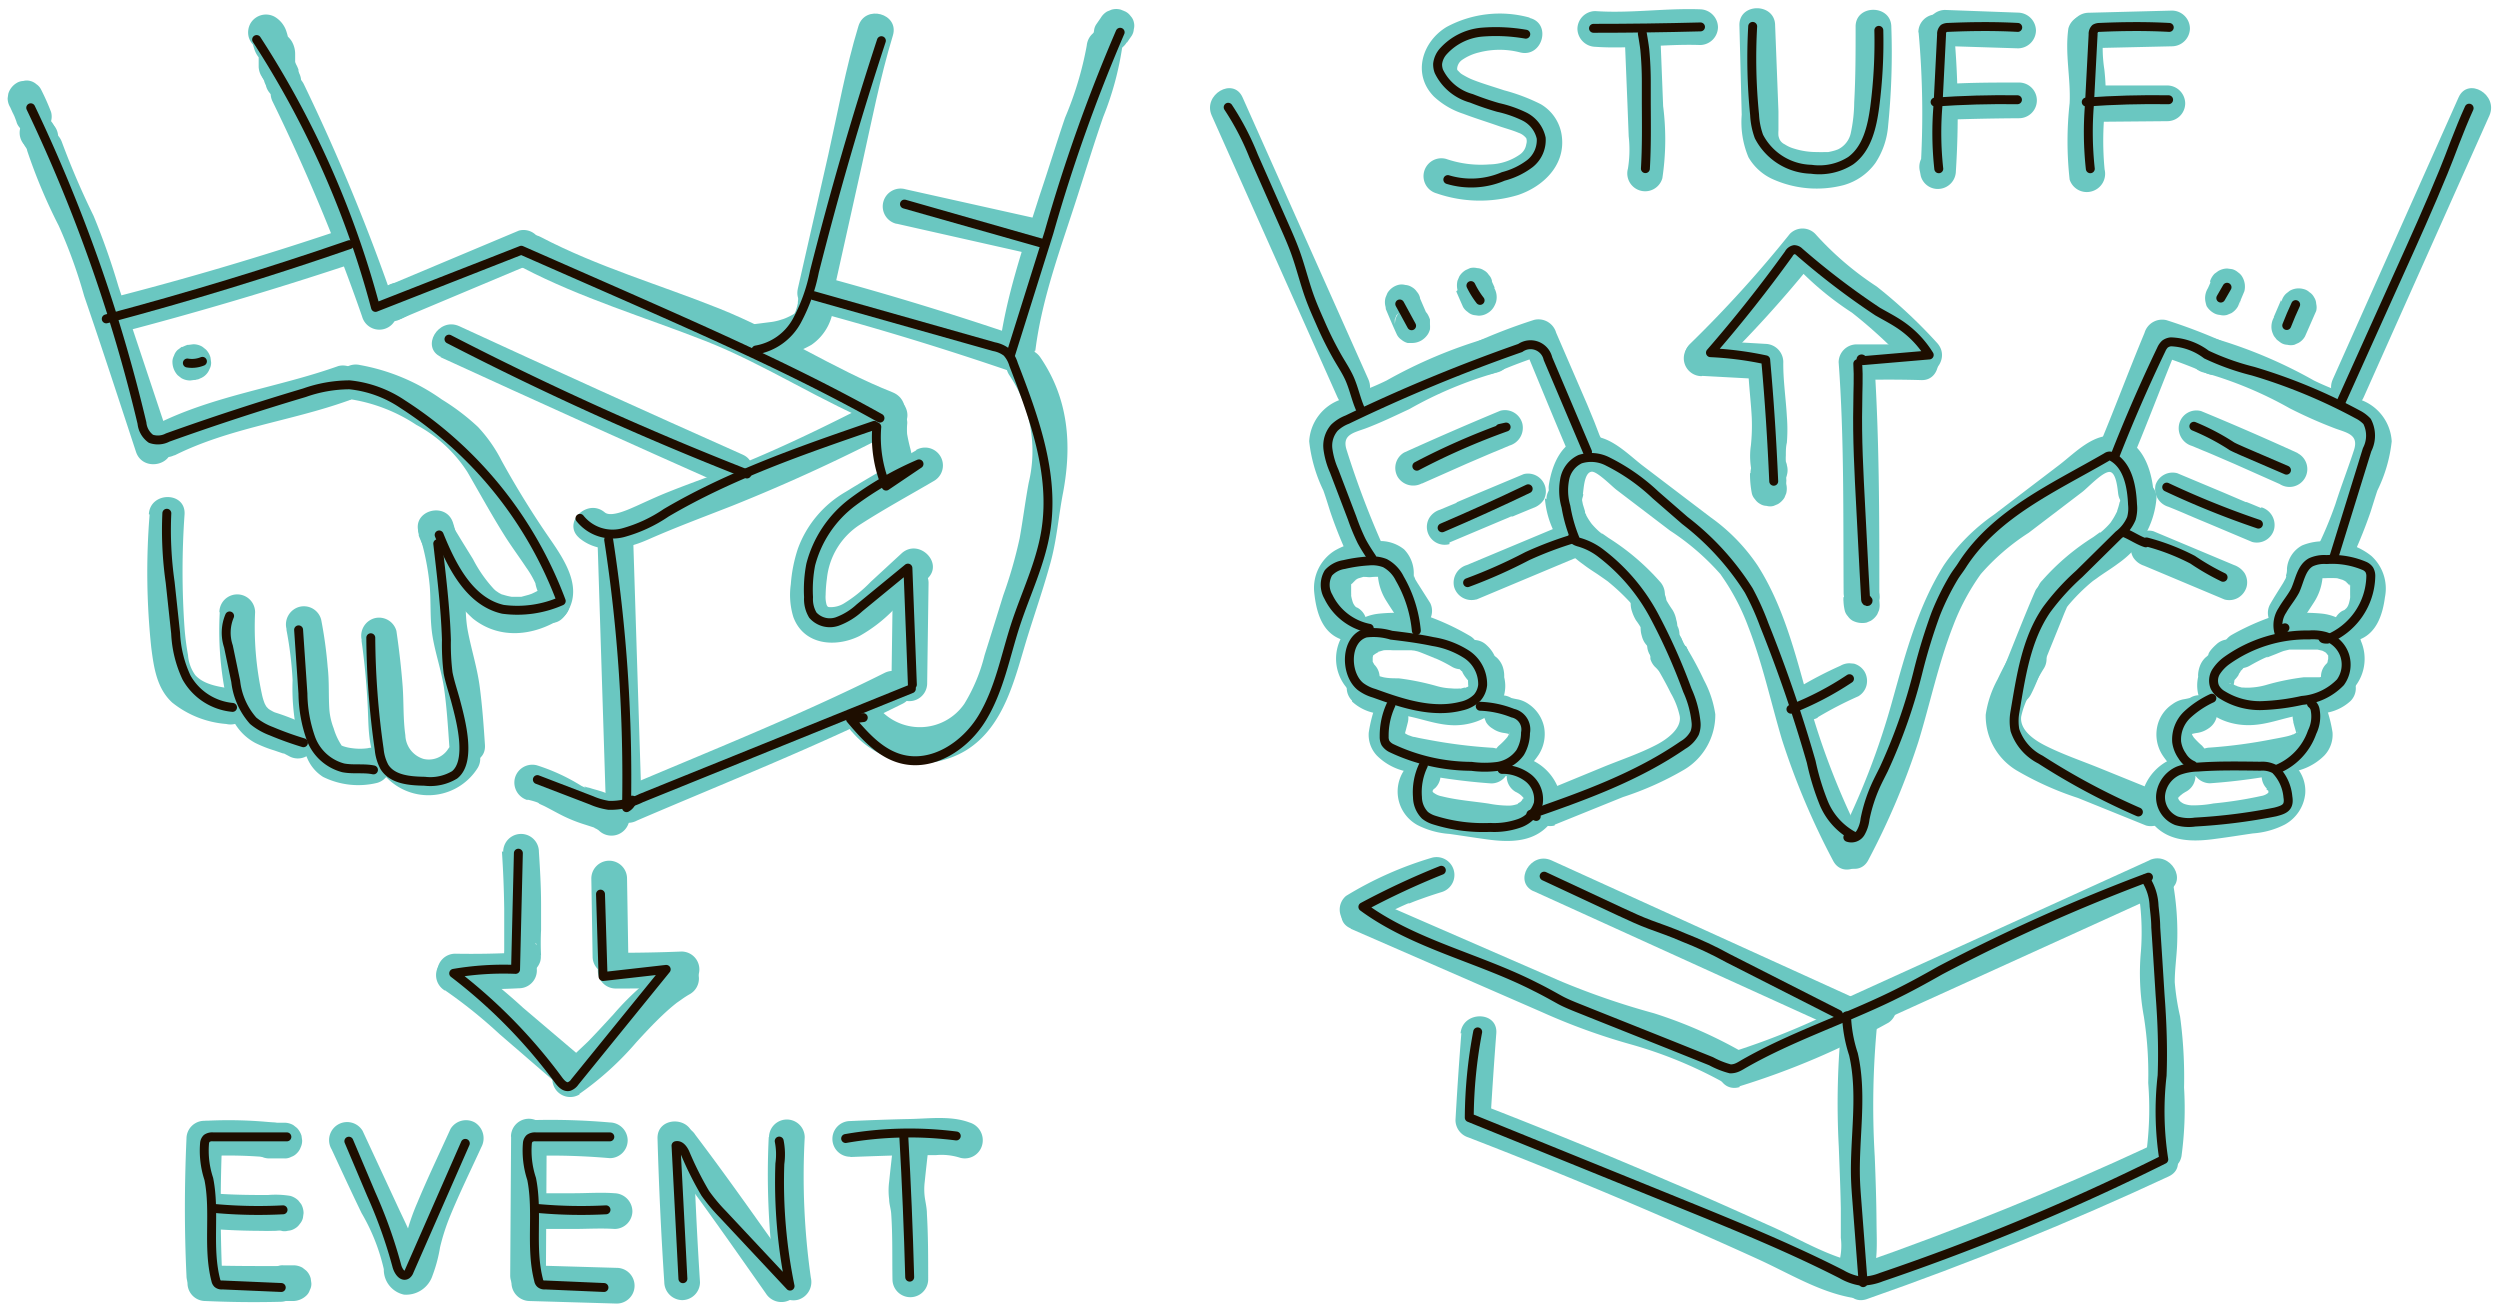 <svg xmlns="http://www.w3.org/2000/svg" viewBox="0 0 196 103"><defs><style>.cls-1{fill:#6ac7c1;}.cls-2{fill:none;stroke:#1e0e00;stroke-linecap:round;stroke-linejoin:round;stroke-width:0.7px;}</style></defs><g id="ИЛЛЮСТРАЦИИ"><path class="cls-1" d="M28.34,50.21c.24,1.66.39,3.34.48,5s0,3.35.79,4.81a4.56,4.56,0,0,0,7.85.17A1.4,1.4,0,0,0,37,58.3a1.43,1.43,0,0,0-1.92.5,1.8,1.8,0,0,1-1.87.7,2,2,0,0,1-1.43-1.86c-.18-1.25-.12-2.55-.21-3.82-.11-1.45-.28-2.91-.49-4.35a1.41,1.41,0,0,0-1.72-1,1.43,1.43,0,0,0-1,1.72Z"/><path class="cls-1" d="M32.82,41.71a19.75,19.75,0,0,1,.87,4.23c.11,1.32,0,2.65.23,4s.69,2.66.89,4,.31,3,.41,4.46c.12,1.79,2.92,1.8,2.8,0-.1-1.52-.21-3.05-.41-4.56s-.65-2.89-.93-4.36-.1-2.77-.25-4.14A24.73,24.73,0,0,0,35.52,41c-.53-1.72-3.23-1-2.7.74Z"/><path class="cls-1" d="M22.46,49.39a28.89,28.89,0,0,1,.48,3.93,17.17,17.17,0,0,0,.34,4.11,14.82,14.82,0,0,0,.78,1.94,3.2,3.2,0,0,0,1.27,1.54,6.24,6.24,0,0,0,4.23.47,1.42,1.42,0,0,0,1-1.72,1.44,1.44,0,0,0-1.73-1,4.45,4.45,0,0,1-1.21,0,3.34,3.34,0,0,1-.72-.16c-.12-.06-.09,0-.16-.12a4.94,4.94,0,0,1-.58-1.28,5.19,5.19,0,0,1-.34-1.5c-.07-1.1,0-2.2-.13-3.3a33.26,33.26,0,0,0-.51-3.72,1.4,1.4,0,0,0-1.72-1,1.43,1.43,0,0,0-1,1.72Z"/><path class="cls-1" d="M17.23,48a25.36,25.36,0,0,0,.71,7.57A4.18,4.18,0,0,0,20,58.24a9.62,9.62,0,0,0,1.49.59l.7.24.07,0,.38.2a1.4,1.4,0,1,0,1.42-2.42,18,18,0,0,0-2.52-1l-.13-.06-.25-.14-.14-.1c.08.07-.1-.11-.12-.13a2.19,2.19,0,0,1-.16-.29,4.56,4.56,0,0,1-.21-.72A24.85,24.85,0,0,1,20,48a1.4,1.4,0,1,0-2.8,0Z"/><path class="cls-1" d="M11.73,40.34a56,56,0,0,0,.13,10.44c.2,1.55.43,3.19,1.64,4.3a7.72,7.72,0,0,0,4.24,1.68,1.46,1.46,0,0,0,1.73-1,1.41,1.41,0,0,0-1-1.72c-1-.16-2.41-.27-3.16-1.11a3.08,3.08,0,0,1-.57-1.57,21,21,0,0,1-.27-2.09,63.65,63.65,0,0,1,0-8.95c.1-1.8-2.7-1.8-2.8,0Z"/><path class="cls-1" d="M32.83,42a16.58,16.58,0,0,0,1.92,3.5,11,11,0,0,0,2.33,3c2.07,1.65,4.73,1.38,6.9,0a1.4,1.4,0,0,0-1.41-2.42,7,7,0,0,1-.65.36l-.23.11-.23.08-.59.16c-.1,0-.3,0-.09,0l-.33,0c-.11,0-.6,0-.33,0a4.44,4.44,0,0,1-.63-.15c-.37-.11.11.07-.08,0l-.3-.16s-.3-.21-.2-.13l-.18-.16a10.56,10.56,0,0,1-1.65-2.36c-.31-.5-.62-1-.92-1.49l-.37-.61a1.69,1.69,0,0,1-.26-.57,1.4,1.4,0,0,0-2.7.74Z"/><path class="cls-1" d="M27.53,31.31a13,13,0,0,1,5.11,2,10.84,10.84,0,0,1,4,3.69c1,1.72,1.95,3.46,3,5.12.52.81,1.09,1.58,1.62,2.38a7.29,7.29,0,0,1,.72,1.24c0,.11.17.69.22.63-1.14,1.38.83,3.37,2,2,1.63-2,.21-4.24-1-6a70.82,70.82,0,0,1-3.88-6.26,11.51,11.51,0,0,0-1.84-2.63,17.58,17.58,0,0,0-2.84-2.16,15.9,15.9,0,0,0-6.41-2.7,1.45,1.45,0,0,0-1.73,1,1.42,1.42,0,0,0,1,1.72Z"/><path class="cls-1" d="M13.67,35.71c4.26-2.14,9.11-2.69,13.57-4.28a1.45,1.45,0,0,0,1-1.73,1.41,1.41,0,0,0-1.72-1c-4.71,1.68-9.74,2.3-14.25,4.56-1.61.81-.19,3.23,1.42,2.42Z"/><path class="cls-1" d="M13.36,34.68C12,30.6,10.65,26.54,9.29,22.47a55.91,55.91,0,0,0-1.95-5.54,62.62,62.62,0,0,1-2.48-5.77c-.59-1.69-3.29-1-2.7.74A42.71,42.71,0,0,0,4.6,17.69a39.45,39.45,0,0,1,2,5.52C8,27.28,9.32,31.35,10.66,35.42c.56,1.7,3.27,1,2.7-.74Z"/><path class="cls-1" d="M3.16,12.14a1.4,1.4,0,0,0,0-2.8,1.4,1.4,0,0,0,0,2.8Z"/><path class="cls-1" d="M2.94,11.81a1.4,1.4,0,0,0,0-2.8,1.4,1.4,0,0,0,0,2.8Z"/><path class="cls-1" d="M4,8.77A18.41,18.41,0,0,0,3.21,7a1.07,1.07,0,0,0-.36-.4,1.12,1.12,0,0,0-.47-.25,1.07,1.07,0,0,0-.56,0,1.06,1.06,0,0,0-.52.16,1.47,1.47,0,0,0-.65.84L.6,7.7a1.36,1.36,0,0,0,.2.71c.11.24.22.48.32.72L1,8.8c.1.23.19.47.28.71a1.11,1.11,0,0,0,.25.48,1.12,1.12,0,0,0,.39.36,1,1,0,0,0,.52.16,1,1,0,0,0,.56,0l.34-.14a1.49,1.49,0,0,0,.5-.5L4,9.51a1.33,1.33,0,0,0,0-.74Z"/><path class="cls-1" d="M31,24.06A157.56,157.56,0,0,0,23.81,6.58C23,5,20.56,6.39,21.39,8a151.38,151.38,0,0,1,7,16.82,1.4,1.4,0,1,0,2.7-.75Z"/><path class="cls-1" d="M22.21,7.78a1.4,1.4,0,0,0,0-2.8,1.4,1.4,0,0,0,0,2.8Z"/><path class="cls-1" d="M23.4,5.56l0-.1A3.25,3.25,0,0,0,23.19,5a.69.69,0,0,0-.1-.19,1.12,1.12,0,0,0-.36-.39,1.06,1.06,0,0,0-.48-.25,1,1,0,0,0-.55,0,1.14,1.14,0,0,0-.53.17l-.28.22a1.43,1.43,0,0,0-.36.62l-.05.37a1.48,1.48,0,0,0,.19.71,1.74,1.74,0,0,1,.11.18l-.14-.33.06.2a.94.94,0,0,0,.25.47,1.18,1.18,0,0,0,.91.53,1.18,1.18,0,0,0,.56,0l.33-.14a1.55,1.55,0,0,0,.51-.51l.14-.33a1.58,1.58,0,0,0,0-.75Z"/><path class="cls-1" d="M23.14,5.22c0-.35,0-.69,0-1a1.94,1.94,0,0,0-.28-1,1.83,1.83,0,0,0-.34-.39.8.8,0,0,1-.13-.13l.22.28a.86.86,0,0,1-.1-.16l.14.33c-.07-.19-.1-.4-.17-.6a2.06,2.06,0,0,0-.92-1.22,1.41,1.41,0,0,0-1.92.5,1.45,1.45,0,0,0-.14,1.08,1.46,1.46,0,0,0,.65.84l.07.05-.28-.22A.3.3,0,0,1,20,3.6l-.22-.28a.51.51,0,0,1,.09.16l-.14-.34c.08.2.11.42.18.62a2.15,2.15,0,0,0,.26.58,2.24,2.24,0,0,0,.31.38l.16.14-.22-.29a.35.35,0,0,1,.05.08l-.14-.34a.35.35,0,0,1,0,.13l-.05-.37c0,.38,0,.77,0,1.15a1.52,1.52,0,0,0,.41,1,1.49,1.49,0,0,0,1,.41,1.43,1.43,0,0,0,1-.41,1.38,1.38,0,0,0,.41-1Z"/><path class="cls-1" d="M15.85,29.44l.05,0-.29.22a.45.45,0,0,1,.12-.06l-.34.14.13,0-.37.05h0a1,1,0,0,0,.54-.12,1.27,1.27,0,0,0,.74-.74,1,1,0,0,0,.12-.54l-.05-.37a1.43,1.43,0,0,0-.36-.62l-.28-.22a1.38,1.38,0,0,0-.71-.19h0l-.38.05h-.08a3.64,3.64,0,0,0-.38.16l-.08,0,0,0-.15.12-.15.11,0,0a1.06,1.06,0,0,0-.29.46,1,1,0,0,0-.12.53,1.55,1.55,0,0,0,.41,1l.28.22a1.38,1.38,0,0,0,.71.19l.37-.05a1.26,1.26,0,0,0,.62-.36Z"/><path class="cls-1" d="M9.23,26.12q9.06-2.36,18-5.32c1.7-.56,1-3.26-.74-2.7q-8.91,3-18,5.32a1.4,1.4,0,0,0,.75,2.7Z"/><path class="cls-1" d="M34.53,28q11.11,5.1,22.28,10.06c1.63.72,3.06-1.69,1.41-2.42Q47.06,30.67,36,25.57c-1.63-.74-3.06,1.67-1.42,2.42Z"/><path class="cls-1" d="M45.39,42.16c1.62,1.36,3.73.9,5.51.1,2.16-.95,4.35-1.76,6.54-2.62a139.47,139.47,0,0,0,13-6c1.6-.83.18-3.25-1.42-2.42-3.63,1.88-7.3,3.69-11.08,5.23-1.83.75-3.7,1.38-5.54,2.12-.86.34-1.69.73-2.53,1.11-.49.21-1.95.92-2.46.49-1.37-1.15-3.36.82-2,2Z"/><path class="cls-1" d="M41,21c4.57,2.38,9.5,3.85,14.27,5.72s9.2,4.84,14,6.75c1.67.67,2.4-2,.74-2.7-4.69-1.86-8.92-4.7-13.62-6.58s-9.53-3.27-14-5.61c-1.6-.83-3,1.59-1.42,2.42Z"/><path class="cls-1" d="M31.46,25l.44-.23a.9.9,0,0,0,.39-.36.94.94,0,0,0,.25-.47,1.07,1.07,0,0,0,0-.56,1,1,0,0,0-.17-.52l-.22-.28a1.27,1.27,0,0,0-.61-.36l-.38-.05a1.34,1.34,0,0,0-.7.19l-.44.22a1.12,1.12,0,0,0-.39.36,1,1,0,0,0-.25.48,1.51,1.51,0,0,0,.14,1.08l.22.28a1.27,1.27,0,0,0,.61.36l.38.05a1.34,1.34,0,0,0,.7-.19Z"/><path class="cls-1" d="M31.4,25l10-4.2a1.44,1.44,0,0,0,1-1.72,1.4,1.4,0,0,0-1.72-1l-10,4.2a1.45,1.45,0,0,0-1,1.73,1.4,1.4,0,0,0,1.72,1Z"/><path class="cls-1" d="M46.83,41.86l.66,20.91c.06,1.79,2.86,1.8,2.8,0l-.66-20.91c-.06-1.79-2.86-1.8-2.8,0Z"/><path class="cls-1" d="M41.34,62.69a5.45,5.45,0,0,1,.79.22s.16.09.19.07l-.1,0,.09.05.37.17c.51.26,1,.54,1.51.79a11.84,11.84,0,0,0,1.74.68l.77.25c.17.06-.23-.13-.08,0l.17.08.15.1c.15.09-.25-.22,0,0a1.4,1.4,0,1,0,2-2A4.74,4.74,0,0,0,47,62c-.25-.08-.52-.14-.77-.23L46,61.72s-.32-.13-.12,0,0,0-.07,0l-.23-.11A15.3,15.3,0,0,0,42.09,60a1.41,1.41,0,0,0-1.72,1,1.43,1.43,0,0,0,1,1.73Z"/><path class="cls-1" d="M49.94,64.33c7-3,14-5.76,20.81-9.15,1.62-.81.2-3.22-1.41-2.42-6.77,3.39-13.85,6.18-20.81,9.15a1.41,1.41,0,0,0-.5,1.92,1.43,1.43,0,0,0,1.91.5Z"/><path class="cls-1" d="M46.36,68.88l.1,6.11a1.4,1.4,0,0,0,2.8,0l-.1-6.11a1.4,1.4,0,0,0-2.8,0Z"/><path class="cls-1" d="M39.35,66.75q.15,2.23.18,4.47c0,.73,0,1.46,0,2.19l0,1.14A2,2,0,0,0,40,76a1.35,1.35,0,0,0,1.36.36,1.51,1.51,0,0,0,1-1,1.43,1.43,0,0,0-.65-1.58l0,0a1.42,1.42,0,0,0-1.92.5,1.44,1.44,0,0,0,.5,1.92l0,0-.64-1.58,0,0,1-1h0l1.36.36,0-.06.41,1a19.9,19.9,0,0,1,0-2c0-.67,0-1.35,0-2,0-1.38-.08-2.76-.17-4.14a1.4,1.4,0,1,0-2.8,0Z"/><path class="cls-1" d="M35.69,77.57c1.66,0,3.33,0,5-.09a1.4,1.4,0,0,0,0-2.8c-1.67.09-3.34.12-5,.09a1.4,1.4,0,0,0-1.4,1.4,1.42,1.42,0,0,0,1.4,1.4Z"/><path class="cls-1" d="M48.27,77.5c1.72,0,3.44,0,5.16-.1a1.4,1.4,0,0,0,0-2.8c-1.72.07-3.44.1-5.16.1a1.4,1.4,0,1,0,0,2.8Z"/><path class="cls-1" d="M34.89,77.64a38.6,38.6,0,0,1,4.28,3.44L43.71,85a1.44,1.44,0,0,0,2,0,1.42,1.42,0,0,0,0-2L41,79a43.49,43.49,0,0,0-4.7-3.76,1.4,1.4,0,0,0-1.42,2.42Z"/><path class="cls-1" d="M45.4,85.78a24,24,0,0,0,4.51-4.09c.67-.73,1.34-1.45,2.05-2.12.34-.32.69-.63,1.06-.92.11-.09-.12.08.08-.06l.33-.23a6.9,6.9,0,0,1,.67-.43,1.4,1.4,0,0,0-1.41-2.42,21.31,21.31,0,0,0-4.58,4c-.66.72-1.33,1.45-2,2.14-.34.33-.68.64-1,.95l-.26.21c-.24.2.1-.07-.14.1s-.43.31-.66.46a1.4,1.4,0,1,0,1.42,2.41Z"/><path class="cls-1" d="M26,90.11c.78,1.68,1.56,3.37,2.35,5a15.48,15.48,0,0,1,1.74,4.39,2,2,0,0,0,1.59,2A2.18,2.18,0,0,0,33.91,100a11.45,11.45,0,0,0,.59-2.21,16.67,16.67,0,0,1,.8-2.48c.75-1.82,1.62-3.59,2.44-5.38a1.46,1.46,0,0,0-.5-1.92,1.42,1.42,0,0,0-1.92.5c-.87,1.92-1.79,3.83-2.6,5.78A17.08,17.08,0,0,0,31.8,97c-.08.41-.15.81-.25,1.22a3.6,3.6,0,0,1-.2.66c0-.07,0,0-.09.14-.3.41,0,.33.88-.24l.62.36a1.23,1.23,0,0,1,.12.26c0-.17,0-.17,0,0,0-.26,0-.53-.09-.78a5.61,5.61,0,0,0-.41-1.38c-.39-1-.85-1.89-1.28-2.83l-2.67-5.75A1.4,1.4,0,0,0,26,90.11Z"/><path class="cls-1" d="M40.07,89.13,40,100a1.4,1.4,0,0,0,2.8,0l.06-10.89a1.4,1.4,0,0,0-2.8,0Z"/><path class="cls-1" d="M51.55,89.27q.16,5.64.53,11.26a1.43,1.43,0,0,0,1.4,1.4,1.41,1.41,0,0,0,1.4-1.4q-.36-5.62-.53-11.26c-.06-1.79-2.86-1.8-2.8,0Z"/><path class="cls-1" d="M52.11,90.4c2.74,3.58,5.32,7.29,7.93,11a1.44,1.44,0,0,0,1.92.5,1.43,1.43,0,0,0,.5-1.92c-2.62-3.67-5.19-7.37-7.94-11a1.43,1.43,0,0,0-1.91-.5,1.4,1.4,0,0,0-.5,1.91Z"/><path class="cls-1" d="M60.27,89.13a60.18,60.18,0,0,0,.58,11.77,1.41,1.41,0,0,0,1.72,1,1.45,1.45,0,0,0,1-1.73,56.38,56.38,0,0,1-.48-11,1.4,1.4,0,0,0-2.8,0Z"/><path class="cls-1" d="M42,90.61a53.62,53.62,0,0,1,5.81.19,1.4,1.4,0,0,0,1.4-1.4,1.42,1.42,0,0,0-1.4-1.4A53.62,53.62,0,0,0,42,87.81a1.4,1.4,0,0,0,0,2.8Z"/><path class="cls-1" d="M41.72,96.35H45c1,0,2.12-.07,3.18,0a1.4,1.4,0,0,0,1.4-1.4,1.44,1.44,0,0,0-1.4-1.4c-1.06-.08-2.13,0-3.18,0H41.72a1.4,1.4,0,0,0,0,2.8Z"/><path class="cls-1" d="M41.5,102l6.85.2a1.4,1.4,0,1,0,0-2.8l-6.85-.2a1.42,1.42,0,0,0-1.4,1.4,1.44,1.44,0,0,0,1.4,1.4Z"/><path class="cls-1" d="M14.62,89.27c-.16,3.58-.17,7.17,0,10.75a1.4,1.4,0,1,0,2.8,0c-.16-3.58-.15-7.17,0-10.75a1.4,1.4,0,1,0-2.8,0Z"/><path class="cls-1" d="M16.32,90.63a34.46,34.46,0,0,1,5.08.14,1.4,1.4,0,0,0,1.4-1.4A1.44,1.44,0,0,0,21.4,88a34.46,34.46,0,0,0-5.08-.14,1.4,1.4,0,0,0,0,2.8Z"/><path class="cls-1" d="M16.62,96.35c1.61.12,3.24.17,4.86.14a1.4,1.4,0,1,0,0-2.8c-1.62,0-3.25,0-4.86-.14a1.4,1.4,0,0,0,0,2.8Z"/><path class="cls-1" d="M16.1,102c2,.09,3.93.11,5.89.06a1.4,1.4,0,0,0,0-2.8c-2,0-3.93,0-5.89-.06a1.4,1.4,0,1,0,0,2.8Z"/><path class="cls-1" d="M21.11,90.82h1.18a1,1,0,0,0,.54-.12,1.09,1.09,0,0,0,.45-.29,1.2,1.2,0,0,0,.29-.45,1.25,1.25,0,0,0,.12-.54l-.05-.37a1.49,1.49,0,0,0-.36-.62L23,88.21a1.44,1.44,0,0,0-.7-.19H21.11a1,1,0,0,0-.54.12,1.27,1.27,0,0,0-.74.74,1,1,0,0,0-.12.54l.05.37a1.43,1.43,0,0,0,.36.62l.28.22a1.38,1.38,0,0,0,.71.19Z"/><path class="cls-1" d="M22.21,102H23a1.55,1.55,0,0,0,1-.41,1,1,0,0,0,.29-.45,1,1,0,0,0,.12-.54l-.05-.37a1.3,1.3,0,0,0-.36-.62l-.28-.22a1.45,1.45,0,0,0-.71-.19h-.81a1,1,0,0,0-.54.12,1.09,1.09,0,0,0-.45.29,1.2,1.2,0,0,0-.29.45,1.25,1.25,0,0,0-.12.54l.05.37a1.43,1.43,0,0,0,.36.62l.29.22a1.32,1.32,0,0,0,.7.19Z"/><path class="cls-1" d="M21,96.49a6.86,6.86,0,0,1,1.11,0l-.38,0,.3,0a1,1,0,0,0,.55,0,1.14,1.14,0,0,0,.53-.17,1.12,1.12,0,0,0,.39-.36,1.11,1.11,0,0,0,.25-.48l.05-.37a1.48,1.48,0,0,0-.19-.71l-.22-.28a1.49,1.49,0,0,0-.62-.36A7,7,0,0,0,21,93.69a1.25,1.25,0,0,0-.54.12,1.27,1.27,0,0,0-.74.74,1,1,0,0,0-.12.54l.05.38a1.46,1.46,0,0,0,.36.61l.28.22a1.38,1.38,0,0,0,.71.19Z"/><path class="cls-1" d="M66.68,90.71c1.5-.06,3-.11,4.51-.15l2.21,0a4.78,4.78,0,0,1,1.88.21,1.4,1.4,0,0,0,1.72-1A1.45,1.45,0,0,0,76,88c-1.44-.54-3.15-.3-4.65-.27s-3.13.09-4.69.16a1.4,1.4,0,0,0,0,2.8Z"/><path class="cls-1" d="M70,90c-.1.88-.2,1.76-.29,2.64a5.39,5.39,0,0,0,0,1.39c0,.38.14.75.16,1.13.12,1.7.07,3.43.1,5.14a1.4,1.4,0,0,0,2.8,0c0-1.71,0-3.44-.1-5.14,0-.44-.11-.88-.17-1.31a4.9,4.9,0,0,1,0-1.21c.09-.88.19-1.76.29-2.64a1.41,1.41,0,0,0-1.4-1.4A1.43,1.43,0,0,0,70,90Z"/><path class="cls-1" d="M71.84,35.3c-1.84,1.08-3.71,2.13-5.52,3.25A8.51,8.51,0,0,0,62.56,43,11.5,11.5,0,0,0,62,45.8a5.92,5.92,0,0,0,.2,2.58c.82,2.21,3.31,2.41,5.19,1.48a11.76,11.76,0,0,0,2.61-2l2.7-2.49c1.33-1.22-.65-3.19-2-2l-2.44,2.25a10.59,10.59,0,0,1-2.13,1.71,2,2,0,0,1-.94.27c-.28,0-.29,0-.38-.17a2.23,2.23,0,0,1-.08-.79,10.86,10.86,0,0,1,.1-1.28,5.72,5.72,0,0,1,2.61-4.24c1.88-1.21,3.86-2.29,5.79-3.42a1.4,1.4,0,0,0-1.41-2.42Z"/><path class="cls-1" d="M70,45.69l-.11,7.88a1.4,1.4,0,1,0,2.8,0l.11-7.88a1.42,1.42,0,0,0-1.4-1.4,1.44,1.44,0,0,0-1.4,1.4Z"/><path class="cls-1" d="M66.76,57.33a7,7,0,0,0,8.94,1.52c3.12-1.9,3.89-5.83,4.9-9.07.59-1.88,1.23-3.74,1.75-5.63s.64-3.72,1-5.55c.7-3.76.42-7.34-1.78-10.57-1-1.48-3.44-.08-2.42,1.41a10.66,10.66,0,0,1,1.5,8.41c-.27,1.45-.45,2.9-.71,4.35a35.35,35.35,0,0,1-1.29,4.49q-.72,2.34-1.46,4.68a13.52,13.52,0,0,1-1.58,3.8,4.23,4.23,0,0,1-6.85.18c-1.16-1.38-3.14.61-2,2Z"/><path class="cls-1" d="M63.74,24.38q7.8,2.1,15.42,4.71c1.71.58,2.45-2.12.75-2.7q-7.64-2.61-15.42-4.71a1.4,1.4,0,0,0-.75,2.7Z"/><path class="cls-1" d="M65.25,23.37l2.34-10.51C68.34,9.5,69,6.08,70,2.79c.53-1.73-2.18-2.47-2.7-.74-1,3.29-1.61,6.71-2.36,10.07L62.55,22.63c-.39,1.75,2.31,2.5,2.7.74Z"/><path class="cls-1" d="M81.17,27.5c.52-4.22,2.09-8.3,3.37-12.33.64-2,1.26-4,1.95-6A24,24,0,0,0,88,3.58c.18-1.79-2.62-1.78-2.8,0a26.83,26.83,0,0,1-1.7,5.65c-.68,2-1.31,4.07-2,6.11-1.27,4-2.67,8-3.18,12.16-.22,1.79,2.58,1.77,2.8,0Z"/><path class="cls-1" d="M88.36,3.33l.36-.52a1.07,1.07,0,0,0,.17-.52,1.07,1.07,0,0,0,0-.56,1,1,0,0,0-.25-.47A1.12,1.12,0,0,0,88.22.9L87.88.76a1.33,1.33,0,0,0-.74,0L86.8.9a1.41,1.41,0,0,0-.5.5l-.36.52a1.07,1.07,0,0,0-.17.52,1.07,1.07,0,0,0,0,.56,1,1,0,0,0,.25.47,1,1,0,0,0,.39.36l.34.15a1.54,1.54,0,0,0,.74,0l.33-.15a1.36,1.36,0,0,0,.51-.5Z"/><path class="cls-1" d="M70.3,17.54l9.93,2.24a1.44,1.44,0,0,0,1.72-1,1.42,1.42,0,0,0-1-1.72L71,14.84a1.4,1.4,0,1,0-.74,2.7Z"/><path class="cls-1" d="M59.77,28.13l.37-.05-.38.05a14.1,14.1,0,0,0,2-.29,9.76,9.76,0,0,0,1.85-.8,4,4,0,0,0,1.74-3.32,1.4,1.4,0,0,0-2.39-1,1.57,1.57,0,0,0-.41,1s0,.09,0,.13l.05-.37a4.48,4.48,0,0,1-.31,1.14l.14-.33a2.82,2.82,0,0,1-.27.48l.22-.28a2,2,0,0,1-.2.21l.28-.22a5.55,5.55,0,0,1-1.17.58l.34-.14a4.68,4.68,0,0,1-1.27.34l.37-.05L59,25.43a1.39,1.39,0,0,0-.84.64,1.46,1.46,0,0,0-.14,1.08,1.43,1.43,0,0,0,.64.84,1.62,1.62,0,0,0,1.08.14Z"/><path class="cls-1" d="M68.29,33.21a6.6,6.6,0,0,0,.19,1.93c.11.49.25,1,.32,1.47l0-.37a5.91,5.91,0,0,1,0,.84,1.41,1.41,0,0,0,1.4,1.4,1.44,1.44,0,0,0,1.4-1.4,7.36,7.36,0,0,0-.22-1.87,13.6,13.6,0,0,1-.3-1.41l.05.37a5.14,5.14,0,0,1,0-1,1.43,1.43,0,0,0-.41-1,1.45,1.45,0,0,0-1-.41,1.44,1.44,0,0,0-1.4,1.4Z"/><path class="cls-1" d="M119.92,1.38a8.79,8.79,0,0,0-6.5.73c-1.93,1.16-2.72,3.71-1,5.46a6.14,6.14,0,0,0,2.3,1.35c.95.36,1.93.66,2.89,1,.48.16,1,.3,1.44.49a1.29,1.29,0,0,1,.61.43.75.75,0,0,1,0,.46,1.19,1.19,0,0,1-.47.79,4.3,4.3,0,0,1-2.43.8,8.41,8.41,0,0,1-3.38-.43,1.4,1.4,0,1,0-.75,2.7,10.38,10.38,0,0,0,6.38.13c1.94-.65,3.67-2.28,3.45-4.49a3.39,3.39,0,0,0-1.66-2.63,14.72,14.72,0,0,0-2.88-1.09c-.84-.28-2-.62-2.65-.91a5.39,5.39,0,0,1-.48-.25,2.26,2.26,0,0,1-.26-.16s.12.1,0,0-.32-.34-.21-.19c-.08-.11-.08-.09-.08-.21a.92.92,0,0,1,.37-.65,3.91,3.91,0,0,1,1.35-.6,6.39,6.39,0,0,1,3.22,0c1.75.43,2.49-2.27.75-2.7Z"/><path class="cls-1" d="M125.07,3.67c2.74.19,5.47-.24,8.22-.14a1.42,1.42,0,0,0,1.4-1.4,1.43,1.43,0,0,0-1.4-1.4c-2.75-.1-5.48.33-8.22.14a1.41,1.41,0,0,0-1.4,1.4,1.44,1.44,0,0,0,1.4,1.4Z"/><path class="cls-1" d="M127.37,2.7l.22,5.4.1,2.59a9.31,9.31,0,0,1-.06,2.53,1.4,1.4,0,1,0,2.7.75,20.56,20.56,0,0,0,.06-5.65l-.22-5.62a1.4,1.4,0,0,0-2.8,0Z"/><path class="cls-1" d="M136.37,2l.18,7a7.11,7.11,0,0,0,.53,3.33,4.18,4.18,0,0,0,2,1.76,8.41,8.41,0,0,0,5.44.43,4.6,4.6,0,0,0,2.51-1.74,6.15,6.15,0,0,0,1-2.94,56.86,56.86,0,0,0,.25-7.72c0-1.8-2.84-1.8-2.8,0,0,2,0,3.94-.11,5.91a12,12,0,0,1-.27,2.41,1.85,1.85,0,0,1-1,1.27h0l-.22.08a5.29,5.29,0,0,1-.54.13c.13,0-.22,0-.27,0a5.43,5.43,0,0,1-.57,0,5.84,5.84,0,0,1-1.88-.28,2.61,2.61,0,0,1-.69-.32.86.86,0,0,1-.41-.39c-.07-.13,0,0,0,0a1.4,1.4,0,0,1-.09-.29,2.71,2.71,0,0,1,0-.41c0-.5,0-1,0-1.51L139.17,2c0-1.8-2.85-1.81-2.8,0Z"/><path class="cls-1" d="M150.42,2.55a70.83,70.83,0,0,1,.14,10.9l2.75-.37-.07-.37a1.41,1.41,0,0,0-1.72-1,1.42,1.42,0,0,0-1,1.72l.07.37a1.38,1.38,0,0,0,1.53,1,1.41,1.41,0,0,0,1.22-1.37,70.83,70.83,0,0,0-.14-10.9,1.44,1.44,0,0,0-1.4-1.4,1.4,1.4,0,0,0-1.4,1.4Z"/><path class="cls-1" d="M153.4,1.1,153.2,1l-.7,2.61,5.72.18a1.42,1.42,0,0,0,1.4-1.4,1.43,1.43,0,0,0-1.4-1.4L152.5.78a1.41,1.41,0,0,0-1.35,1,1.45,1.45,0,0,0,.64,1.58l.2.13A1.41,1.41,0,0,0,153.9,3a1.42,1.42,0,0,0-.5-1.91Z"/><path class="cls-1" d="M152.7,9.38c1.86-.06,3.73-.1,5.59-.11a1.4,1.4,0,1,0,0-2.8c-1.86,0-3.73,0-5.59.11a1.4,1.4,0,0,0,0,2.8Z"/><path class="cls-1" d="M162.16,2.23c-.28,2,.19,3.88.1,5.85a27.08,27.08,0,0,0,0,6A1.41,1.41,0,0,0,164,15a1.43,1.43,0,0,0,1-1.72,24,24,0,0,1,.08-5.22,17.66,17.66,0,0,0-.1-2.62,10.94,10.94,0,0,1-.1-2.49,1.44,1.44,0,0,0-1-1.72,1.41,1.41,0,0,0-1.72,1Z"/><path class="cls-1" d="M163.74,3.78l6.55-.15a1.42,1.42,0,0,0,1.4-1.4,1.42,1.42,0,0,0-1.4-1.4L163.74,1a1.42,1.42,0,0,0-1.4,1.4,1.42,1.42,0,0,0,1.4,1.4Z"/><path class="cls-1" d="M164.33,9.55l5.59-.05a1.4,1.4,0,0,0,1.4-1.4,1.42,1.42,0,0,0-1.4-1.4l-5.59,0a1.4,1.4,0,0,0,0,2.8Z"/><path class="cls-1" d="M107.76,52.13c-.23-.24,0,.13,0,0l-.14-.25c.13.25,0,0,0,0s0-.21,0,0c0-.11,0-.23,0-.34,0,.12,0,.19,0,0,.09-.32-.15.19,0-.09l.13-.2c-.19.26.06,0,.09,0s-.14.08,0,0l.3-.17c-.1.06-.14,0,0,0l.34-.1c.15,0,.11,0,0,0a5.4,5.4,0,0,1,.7,0c.48,0,1,0,1.45,0,.05,0,.35.06.13,0l.35.08c.21.06.41.15.62.23l.54.22.28.11c-.19-.08-.07,0,0,0a11.21,11.21,0,0,1,1.29.66,1.4,1.4,0,0,0,1.41-2.42A19.24,19.24,0,0,0,112,48.33a6.65,6.65,0,0,0-2.08-.28,13.54,13.54,0,0,0-1.8.06,3.87,3.87,0,0,0-3.05,2.06,3.53,3.53,0,0,0,.68,3.94,1.4,1.4,0,1,0,2-2Z"/><path class="cls-1" d="M106,55a3.67,3.67,0,0,0,2,.94c.36,0,.72.09,1.08.11l.69,0c1.48.18,2.86.84,4.38.81s3.31-.77,3.78-2.4a2.84,2.84,0,0,0,0-1.36c0-.3,0,.15,0-.18a2.25,2.25,0,0,0-.11-.63,1.77,1.77,0,0,0-.47-.73c-.3-.24-.37-.29-.22-.18l.07.09a2.66,2.66,0,0,0-.64-.88,1.4,1.4,0,0,0-2,2c.22.18,0-.16.09.1a1.82,1.82,0,0,0,.15.27,3.39,3.39,0,0,0,.33.42c.08.08.47.46.33.29l-.36-.62c0-.1,0-.13,0,0a4.4,4.4,0,0,0,0,.51c0,.11,0,.23.07.34s0,0,0-.08c.06-.21.1-.18-.07,0s.18-.07-.14.07c0,0-.22.1-.09,0l-.29.08s-.23.06-.08,0a3.28,3.28,0,0,1-.7,0,4.76,4.76,0,0,1-1.15-.18,19.93,19.93,0,0,0-3-.61c-.41,0-.82,0-1.22-.09h0l-.33-.09c-.21-.06.15.09,0,0s.2.21-.1-.07a1.43,1.43,0,0,0-2,0,1.41,1.41,0,0,0,0,2Z"/><path class="cls-1" d="M107.67,55.84a10.76,10.76,0,0,0-.36,1.59,2.37,2.37,0,0,0,.64,1.81,4.57,4.57,0,0,0,2.59,1.29,47.38,47.38,0,0,0,6.37.89,1.39,1.39,0,0,0,1.4-1.4,1.43,1.43,0,0,0-1.4-1.4A39.85,39.85,0,0,1,112,58c-.37-.07-.73-.13-1.09-.22-.16,0-.33-.1-.49-.14s.15.09,0,0a2.39,2.39,0,0,1-.22-.12s-.23-.16-.12-.07-.15-.15,0,0,0-.15,0,0a1.55,1.55,0,0,0,.06.23c0,.08,0,.07,0,0a.65.65,0,0,1,0-.13,2.86,2.86,0,0,1,.07-.28l.16-.62a1.41,1.41,0,0,0-1-1.72,1.43,1.43,0,0,0-1.73,1Z"/><path class="cls-1" d="M119.49,60.46a6.2,6.2,0,0,0,1.13-1.27,3,3,0,0,0,.43-2.22,2.88,2.88,0,0,0-1.19-1.76,2.29,2.29,0,0,0-.86-.38,5.88,5.88,0,0,1-.7-.16l.34.14a.72.72,0,0,1-.19-.11,1.45,1.45,0,0,0-1.08-.14,1.4,1.4,0,0,0-1,1.72l.14.34a1.44,1.44,0,0,0,.51.5,2,2,0,0,0,.86.34,3.18,3.18,0,0,1,.61.14l-.34-.14a1.83,1.83,0,0,1,.3.18l-.29-.22.25.25-.22-.28a1.48,1.48,0,0,1,.19.35l-.14-.34a1,1,0,0,1,.09.34l0-.37a1,1,0,0,1,0,.35l0-.37a1.53,1.53,0,0,1-.11.42l.14-.33a2.66,2.66,0,0,1-.33.56l.21-.29a5.46,5.46,0,0,1-.75.77,1.4,1.4,0,0,0,0,2,1.42,1.42,0,0,0,2,0Z"/><path class="cls-1" d="M110.51,59.88a3,3,0,0,0,.61,4.8,6.5,6.5,0,0,0,2.52.7c1,.14,1.92.29,2.88.42,1.91.27,3.94.27,5.18-1.47a2.93,2.93,0,0,0,.41-2.67,4,4,0,0,0-1.87-2,1.4,1.4,0,0,0-1.42,2.42,1.86,1.86,0,0,1,.44.28l.18.18c-.09-.11.13.2,0,0,.1.16,0,.13,0,0s0,.22,0,0c0,0-.19.31-.12.22s-.16.16-.19.18c.14-.1-.09,0-.14.08s.28-.06-.16.06a1.94,1.94,0,0,1-.64.08A8.78,8.78,0,0,1,116.7,63c-1.21-.18-2.48-.27-3.66-.57a1.44,1.44,0,0,1-.57-.23.61.61,0,0,1-.15-.12c0,.08,0,0,0-.09v0c0,.13,0,.14,0,0s0-.08,0,0l.07-.11c-.19.13.09-.06.13-.1a1.4,1.4,0,0,0,0-2,1.43,1.43,0,0,0-2,0Z"/><path class="cls-1" d="M106.52,47.69l-.18-.08c-.13-.08-.11-.06,0,0-.06,0-.27-.32-.16-.15s-.1-.17-.1-.19c.07.17.07.18,0,0a1.42,1.42,0,0,1-.07-.22,3.38,3.38,0,0,1-.08-.34,1.7,1.7,0,0,0,0-.22c0,.18,0,.19,0,0s0-.23,0-.35V46c0-.17,0-.16,0,0,0-.06,0-.12,0-.18s0-.11,0,0,0,.12,0,0a1.4,1.4,0,0,1,.1-.16c-.13.16-.15.19,0,.07l.12-.13.07-.06c.12-.1.1-.08-.06,0,0,0,.27-.17.31-.19.26-.16-.31.09,0,0l.44-.13.22,0H107a8.24,8.24,0,0,1,.86,0h.35c.1,0,.52.08.12,0,.27.06-.2-.16,0,0a.69.69,0,0,1-.24-.24c-.08-.2-.09-.23-.05-.08s0-.29,0,0l0,.38a4.35,4.35,0,0,0,.68,1.88c.32.51.65,1,1,1.53a1.4,1.4,0,0,0,2.41-1.41l-.92-1.45c-.07-.1-.13-.21-.2-.32l-.1-.17c.12.22-.09-.25-.07-.24s0,.29,0,.13,0-.16,0-.24a2.68,2.68,0,0,0-.76-1.92,3,3,0,0,0-2-.65,5.8,5.8,0,0,0-3.44.75,3.45,3.45,0,0,0-1.61,3.22c.14,1.4.52,3.08,2,3.69a1.51,1.51,0,0,0,1.08.14,1.4,1.4,0,0,0,.34-2.56Z"/><path class="cls-1" d="M121.12,39.07A7.22,7.22,0,0,0,122,42a7.75,7.75,0,0,0,2.13,2.25c.35.27.72.51,1.09.75l.52.36.31.22c.2.16,0,0,.07.06a16.33,16.33,0,0,1,2,1.94,1.4,1.4,0,0,0,2,0,1.44,1.44,0,0,0,0-2,18.59,18.59,0,0,0-4-3.4l-.47-.33c-.31-.23.11.1-.06,0l-.24-.2a6.09,6.09,0,0,1-.44-.44s-.24-.27-.13-.14-.11-.15-.1-.15a4.52,4.52,0,0,1-.32-.52c0-.07-.07-.14-.1-.22-.17-.34.07.26,0-.11l-.16-.52-.06-.3c-.07-.3,0,.23,0-.11a1.44,1.44,0,0,0-1.4-1.4,1.42,1.42,0,0,0-1.4,1.4Z"/><path class="cls-1" d="M121.9,64.65l5.34-2.16a24.56,24.56,0,0,0,4.82-2.16A5,5,0,0,0,134.48,56a8.22,8.22,0,0,0-.89-2.68,26,26,0,0,0-1.27-2.39,1.4,1.4,0,0,0-2.42,1.41c.39.66.76,1.33,1.09,2a6.18,6.18,0,0,1,.7,1.8c.17,1-1.05,1.86-1.88,2.28-1.3.67-2.71,1.14-4.06,1.69L121.16,62a1.44,1.44,0,0,0-1,1.72,1.42,1.42,0,0,0,1.72,1Z"/><path class="cls-1" d="M132,50.52l-.22-.22a.9.9,0,0,0-.45-.29,1,1,0,0,0-.54-.12,1,1,0,0,0-.54.12,1,1,0,0,0-.45.29l-.22.28a1.45,1.45,0,0,0-.19.71l0,.37a1.49,1.49,0,0,0,.36.62l.22.22a1.2,1.2,0,0,0,.45.29,1.25,1.25,0,0,0,.54.12,1.19,1.19,0,0,0,.54-.12,1.06,1.06,0,0,0,.45-.29l.22-.29a1.32,1.32,0,0,0,.19-.7l0-.38a1.27,1.27,0,0,0-.36-.61Z"/><path class="cls-1" d="M132.12,50.65l-.3-.58a1.07,1.07,0,0,0-.36-.4,1.23,1.23,0,0,0-.48-.25,1.66,1.66,0,0,0-1.08.14l-.28.22a1.3,1.3,0,0,0-.36.62l0,.37a1.35,1.35,0,0,0,.19.71l.3.58a1.07,1.07,0,0,0,.36.4,1.23,1.23,0,0,0,.48.25,1.06,1.06,0,0,0,.56,0,1.09,1.09,0,0,0,.52-.16l.28-.22a1.49,1.49,0,0,0,.36-.62l.05-.37a1.35,1.35,0,0,0-.19-.71Z"/><path class="cls-1" d="M130.54,52a1.4,1.4,0,0,0,0-2.8,1.4,1.4,0,0,0,0,2.8Z"/><path class="cls-1" d="M131,48.52l-.08,0,.29.22-.06-.06.22.28a.16.16,0,0,1,0-.07l.14.33a.85.85,0,0,1,0-.17l0,.37c0-.27,0-.55-.09-.82a2.23,2.23,0,0,0-.3-.79,8.91,8.91,0,0,1-.54-.87l.14.33a2.17,2.17,0,0,1-.07-.24l0,.37v-.19a1.4,1.4,0,0,0-2.39-1l-.22.28a1.45,1.45,0,0,0-.19.71,1.87,1.87,0,0,0,.1.74,3.3,3.3,0,0,0,.31.69,6,6,0,0,1,.48.75l-.15-.34a1,1,0,0,1,.08.29l-.05-.37c0,.29,0,.58.09.87a1.83,1.83,0,0,0,.21.52,2.39,2.39,0,0,0,.28.35,2.43,2.43,0,0,0,.3.24l.07,0a1.51,1.51,0,0,0,1.08.14,1.44,1.44,0,0,0,.83-.64,1.41,1.41,0,0,0,.14-1.08,1.33,1.33,0,0,0-.64-.84Z"/><path class="cls-1" d="M124.1,38.72c.07-.45.11-1.71.71-1.74.44,0,1.6,1.18,1.92,1.42l4.2,3.2A19.35,19.35,0,0,1,134.87,45a17.73,17.73,0,0,1,2.18,4.1C138.18,52,138.82,55,139.71,58a58.17,58.17,0,0,0,4,9.47c.82,1.6,3.24.19,2.42-1.42a58.76,58.76,0,0,1-4.38-11.23c-1-3.59-1.93-7.31-3.95-10.48a14.73,14.73,0,0,0-3.71-3.8l-5.35-4.07c-1.28-1-2.76-2.58-4.54-2.22s-2.52,2.15-2.77,3.78,2.42,2.52,2.7.74Z"/><path class="cls-1" d="M120.22,69.86l24.2,11c1.62.74,3.05-1.67,1.41-2.41l-24.2-11c-1.63-.73-3,1.68-1.41,2.42Z"/><path class="cls-1" d="M108.58,43.15a70,70,0,0,1-3-7.86c-.39-1.19.5-1.35,1.45-1.69,1.18-.44,2.33-1,3.47-1.53a30.84,30.84,0,0,1,6.84-2.86c1.75-.4,1-3.1-.75-2.7a37.53,37.53,0,0,0-7.88,3.32c-1.17.58-2.38,1-3.58,1.49a3.68,3.68,0,0,0-2.49,3.28,11.72,11.72,0,0,0,1.11,3.85c.2.56.37,1.13.55,1.69a35.71,35.71,0,0,0,1.85,4.43,1.42,1.42,0,0,0,1.91.5,1.44,1.44,0,0,0,.51-1.92Z"/><path class="cls-1" d="M95,9.06l9.86,22.09c.73,1.65,3.14.22,2.42-1.41L97.42,7.64C96.69,6,94.27,7.42,95,9.06Z"/><path class="cls-1" d="M108.65,24.24c.29.68.57,1.36.87,2a1.07,1.07,0,0,0,.36.4,1.23,1.23,0,0,0,.48.25l.37,0a1.46,1.46,0,0,0,.71-.2,1.58,1.58,0,0,0,.52-.51,1.44,1.44,0,0,0,.15-.36,2.73,2.73,0,0,0,0-.4l0-.37a2.17,2.17,0,0,0-.15-.35,1.07,1.07,0,0,0-.36-.4,1.16,1.16,0,0,0-.48-.25,1,1,0,0,0-.55,0,1.06,1.06,0,0,0-.52.16,1.43,1.43,0,0,0-.65.84l-.05.37a1.48,1.48,0,0,0,.19.71v0l-.19-.71v0l0-.37v0l.14-.34v0l.5-.5h0l1.91.5c-.24-.55-.48-1.1-.71-1.65l.14.34,0-.05a1.06,1.06,0,0,0-.25-.48,1.12,1.12,0,0,0-.39-.36,1.1,1.1,0,0,0-.52-.17,1.07,1.07,0,0,0-.56,0,1.43,1.43,0,0,0-.84.64l-.14.34a1.33,1.33,0,0,0,0,.74Z"/><path class="cls-1" d="M114.17,22.84c.17.41.35.81.53,1.22a1.12,1.12,0,0,0,.36.39,1,1,0,0,0,.48.25l.37.05a1.32,1.32,0,0,0,.7-.19,1.37,1.37,0,0,0,.52-.52,2,2,0,0,0,.16-.36,1.47,1.47,0,0,0-.15-1.12,1.06,1.06,0,0,0-.37-.39.94.94,0,0,0-.47-.25,1.51,1.51,0,0,0-1.08.14l-.28.22a1.27,1.27,0,0,0-.36.61l0,.38a1.32,1.32,0,0,0,.19.7h0l-.14-.33s0,0,0,0l0-.37h0l0-.37h0l.15-.34v0l.21-.28h0l.28-.21h0l1.92.5c-.12-.27-.25-.54-.36-.82l.14.34,0-.07a.94.94,0,0,0-.25-.47,1,1,0,0,0-.39-.36,1,1,0,0,0-.52-.17,1.18,1.18,0,0,0-.56,0l-.33.15a1.44,1.44,0,0,0-.51.5l-.14.33a1.59,1.59,0,0,0,0,.75Z"/><path class="cls-1" d="M117.31,29.2a37.15,37.15,0,0,1,3.75-1.4l-1.72-1c1.21,2.91,2.4,5.84,3.64,8.74a1.42,1.42,0,0,0,1.92.5,1.45,1.45,0,0,0,.5-1.92L125,33.08c-.13-.29.11.28,0,0l-.09-.22-.47-1.14L122,26.08a1.44,1.44,0,0,0-1.73-1,44.57,44.57,0,0,0-4.42,1.68,1.4,1.4,0,0,0-.5,1.91,1.45,1.45,0,0,0,1.92.51Z"/><path class="cls-1" d="M111.46,37.92,115,36.35l1.75-.75.38-.16.32-.13.9-.38a1.45,1.45,0,0,0,1-1.73,1.41,1.41,0,0,0-1.72-1q-3.8,1.58-7.55,3.28a1.4,1.4,0,0,0-.5,1.91,1.43,1.43,0,0,0,1.91.5Z"/><path class="cls-1" d="M113.64,42.53l3.32-1.4.83-.35.46-.19.22-.1.07,0,.06,0,.23-.1.46-.19.92-.38a1.58,1.58,0,0,0,.83-.65,1.4,1.4,0,0,0-1.58-2l-3.7,1.55-1.6.68.08,0-.21.09-.39.16-.74.31a1.5,1.5,0,0,0-.84.64,1.4,1.4,0,0,0,1.58,2.06Z"/><path class="cls-1" d="M115.76,47l7.61-3.19a1.4,1.4,0,0,0-.74-2.7L115,44.3A1.44,1.44,0,0,0,114,46a1.42,1.42,0,0,0,1.72,1Z"/><path class="cls-1" d="M184.39,54.11a3.53,3.53,0,0,0,.67-3.94,3.85,3.85,0,0,0-3-2.06,13.54,13.54,0,0,0-1.8-.06,6.3,6.3,0,0,0-2.08.28,19.24,19.24,0,0,0-3.24,1.46,1.42,1.42,0,0,0-.51,1.91,1.44,1.44,0,0,0,1.92.51c.4-.23.81-.45,1.23-.64,0,0,.41-.17.11,0l.22-.09.54-.21c.2-.08.4-.17.61-.24l.42-.1c-.15,0,0,0,.05,0,.51,0,1,0,1.53,0h.64c.19,0-.31-.08,0,0L182,51c.08,0,.28.15.05,0l.26.14c.09.06.2.21,0,0,0,0,.26.24.13.11s.07.12.09.14c.13.21,0-.1,0,0s.05.21,0,0c0,.09,0,.19,0,.28s.07-.21,0,0c0,0-.1.34,0,.16s-.07.11-.08.14c-.13.25.14-.14-.07.08a1.41,1.41,0,0,0,0,2,1.43,1.43,0,0,0,2,0Z"/><path class="cls-1" d="M182.19,53c-.06.06-.15.14,0,0-.07.06-.18.09,0,0l-.33.1-.16,0c.13,0-.14,0-.17,0l-.28,0-.65,0a18.63,18.63,0,0,0-3,.62,5.45,5.45,0,0,1-1.06.18,4.09,4.09,0,0,1-.7,0c-.25,0,.15,0-.09,0l-.29-.08c-.27-.08.29.13-.16-.07-.05,0-.21-.12-.08,0,0,0-.21-.21-.21-.2s.07.12.07.13a1.5,1.5,0,0,0,0,.2c0-.08.05-.26.07-.34a4.43,4.43,0,0,0,.06-.51V53c0-.11,0-.09,0,0l-.36.62c-.11,0-.08,0,.09-.09l.23-.2a2.31,2.31,0,0,0,.34-.42c0-.09.11-.18.15-.27s-.13.08.08-.1a1.4,1.4,0,0,0,0-2,1.42,1.42,0,0,0-2,0c-.14.12-.62.58-.61.83,0,.08,0,.07,0,0s.09-.06-.22.18a1.75,1.75,0,0,0-.46.73,2.27,2.27,0,0,0-.12.63c0,.4.07-.22,0,.18a3,3,0,0,0,0,1.29c.4,1.68,2.23,2.43,3.8,2.47s2.84-.59,4.3-.79c.49-.07,1.26-.07,1.85-.16a3.73,3.73,0,0,0,2-.94,1.41,1.41,0,0,0,0-2,1.43,1.43,0,0,0-2,0Z"/><path class="cls-1" d="M179.79,56.58c0,.09.31,1.09.29,1.09s0-.22,0-.23c0-.17.08,0,0,0l.05-.09-.09.09c.12-.07.08-.05,0,0l-.22.13c-.1.05-.14,0,0,0-.16.05-.32.11-.49.15-.38.09-.77.16-1.15.23a40,40,0,0,1-4.92.66,1.44,1.44,0,0,0-1.4,1.4,1.42,1.42,0,0,0,1.4,1.4,47.16,47.16,0,0,0,6.37-.89,4.54,4.54,0,0,0,2.6-1.29,2.37,2.37,0,0,0,.64-1.81,10.79,10.79,0,0,0-.37-1.59,1.4,1.4,0,1,0-2.7.74Z"/><path class="cls-1" d="M172.66,58.48a6.15,6.15,0,0,1-.76-.77l.22.29a3.22,3.22,0,0,1-.34-.56l.14.33a2,2,0,0,1-.11-.42l.05.37a2,2,0,0,1,0-.35l-.05.37a1.89,1.89,0,0,1,.09-.34l-.14.34a1.51,1.51,0,0,1,.2-.35l-.22.28a1.88,1.88,0,0,1,.24-.25l-.28.22a1.49,1.49,0,0,1,.3-.18l-.34.14a3.18,3.18,0,0,1,.61-.14,2.07,2.07,0,0,0,.86-.34,1.5,1.5,0,0,0,.64-.84,1.38,1.38,0,0,0-.14-1.07,1.41,1.41,0,0,0-.83-.65,1.35,1.35,0,0,0-1.08.14.72.72,0,0,1-.19.11l.34-.14a5.62,5.62,0,0,1-.71.16,2.14,2.14,0,0,0-.83.37A2.79,2.79,0,0,0,169.12,57a3,3,0,0,0,.41,2.19,6,6,0,0,0,1.15,1.3,1.45,1.45,0,0,0,1,.41,1.4,1.4,0,0,0,1.4-1.4,1.45,1.45,0,0,0-.41-1Z"/><path class="cls-1" d="M177.67,61.86s.27.24.17.14.16.14,0,0c0,.15,0,.17,0,.07s0-.07,0,0,0,.09,0-.05l0,.13c.14-.13-.13.11,0,0s-.18.14,0,0a1.12,1.12,0,0,1-.54.25,31.62,31.62,0,0,1-3.76.59,8.6,8.6,0,0,1-1.56.15,2,2,0,0,1-.63-.08.92.92,0,0,1-.33-.16.61.61,0,0,1-.25-.31c-.05-.09,0-.09,0,0l0-.14a.17.17,0,0,1,0,.14c0,.07,0,.06,0,0s0-.09,0,0l.07-.12.1-.1s.26-.2.12-.1a3.73,3.73,0,0,1,.37-.23,1.4,1.4,0,1,0-1.41-2.42,4,4,0,0,0-1.87,2,2.93,2.93,0,0,0,.41,2.67c1.23,1.74,3.27,1.74,5.18,1.47,1-.13,1.92-.28,2.88-.42a6.5,6.5,0,0,0,2.52-.7,3.12,3.12,0,0,0,1.59-2.42,2.84,2.84,0,0,0-1-2.38,1.43,1.43,0,0,0-2,0,1.41,1.41,0,0,0,0,2Z"/><path class="cls-1" d="M185.06,50.11c1.31-.55,1.75-2,1.92-3.29a3.45,3.45,0,0,0-1.06-3.23,5.2,5.2,0,0,0-3.48-1.14,4.31,4.31,0,0,0-1.95.31,2.27,2.27,0,0,0-1.19,1.79c0,.16,0,.31-.05.47s0,.13,0,.2c0,.23,0-.08,0-.09a1.08,1.08,0,0,1-.05.21c-.07.22,0,0,0,0s-.19.35-.21.38c-.34.55-.69,1.09-1,1.63a1.4,1.4,0,0,0,.51,1.91,1.42,1.42,0,0,0,1.91-.5c.33-.51.66-1,1-1.53a4.26,4.26,0,0,0,.67-1.88l0-.34c0-.37-.05.23,0,0s0-.12,0,.08a.69.69,0,0,1-.24.24c.21-.15-.26.06,0,0-.4.08,0,0,.12,0h.34a8.43,8.43,0,0,1,.87,0H183l.22,0,.44.13c.29.08-.21-.14,0,0,0,0,.32.15.32.19-.15-.11-.18-.14-.1-.07l.1.09a1.59,1.59,0,0,1,.13.13c.1.12.08.09,0-.07,0,0,.13.24.14.24-.08-.2-.09-.23,0-.09a1.16,1.16,0,0,1,0,.18c0-.21,0-.22,0,0v.18c0,.14,0,.28,0,.41s0,.16,0,0a1.7,1.7,0,0,1,0,.22,3.4,3.4,0,0,1-.07.34,1.42,1.42,0,0,1-.07.22c-.06.15-.05.14,0,0a.8.8,0,0,1-.16.26c.13-.15.14-.17,0,0l-.14.13c.15-.11.17-.13,0,0l-.18.08a1.39,1.39,0,0,0-.64.84,1.41,1.41,0,0,0,.14,1.08,1.44,1.44,0,0,0,1.91.5Z"/><path class="cls-1" d="M166.24,39.07c0,.38,0-.16,0,0s0,.2-.06.3A5.58,5.58,0,0,1,166,40c-.08.25.06-.09,0,.06l-.14.27a4.46,4.46,0,0,1-.31.52,1.43,1.43,0,0,1-.14.2c.16-.22,0,0-.05.05a6.09,6.09,0,0,1-.44.44l-.23.2c-.2.17.06,0-.07,0l-.51.37a18.35,18.35,0,0,0-4,3.4,1.4,1.4,0,0,0,2,2,14.83,14.83,0,0,1,1.9-1.9c.33-.27-.21.16.13-.1l.26-.18c.18-.14.38-.27.57-.4.36-.24.73-.48,1.09-.75a7.56,7.56,0,0,0,2.09-2.2,6.94,6.94,0,0,0,.92-2.94,1.4,1.4,0,0,0-1.4-1.4,1.45,1.45,0,0,0-1.4,1.4Z"/><path class="cls-1" d="M169,62l-4.49-1.82c-1.39-.56-2.83-1.05-4.17-1.73-.85-.43-2-1.21-1.88-2.26a6.13,6.13,0,0,1,.7-1.82c.34-.69.7-1.36,1.1-2a1.4,1.4,0,0,0-2.42-1.41,25.38,25.38,0,0,0-1.23,2.3,8.25,8.25,0,0,0-.93,2.77,5,5,0,0,0,2.42,4.37,24.47,24.47,0,0,0,4.81,2.16l5.34,2.16A1.4,1.4,0,1,0,169,62Z"/><path class="cls-1" d="M168.77,38c-.25-1.64-1-3.39-2.77-3.78s-3.26,1.24-4.54,2.22l-5.16,3.93a15.22,15.22,0,0,0-3.9,3.94c-2,3.17-3,6.89-4,10.48A58.8,58.8,0,0,1,144.06,66c-.81,1.61,1.61,3,2.42,1.42a57.92,57.92,0,0,0,3.92-9.26c.92-3,1.57-6.13,2.72-9.08A17.73,17.73,0,0,1,155.3,45a17.59,17.59,0,0,1,3.75-3.23l4.2-3.2c.43-.33,1.55-1.54,2.11-1.57s.66,1.38.71,1.74c.28,1.78,3,1,2.7-.74Z"/><path class="cls-1" d="M168.53,67.44l-24.19,11c-1.64.74-.22,3.15,1.41,2.41l24.2-11c1.64-.74.21-3.15-1.42-2.42Z"/><path class="cls-1" d="M184,44.57a37.3,37.3,0,0,0,1.85-4.43c.18-.56.35-1.13.54-1.69a11.5,11.5,0,0,0,1.12-3.85A3.68,3.68,0,0,0,185,31.32c-1.2-.49-2.41-.91-3.59-1.49a37.1,37.1,0,0,0-7.88-3.32c-1.75-.4-2.5,2.3-.74,2.7a30.61,30.61,0,0,1,6.72,2.8,35.92,35.92,0,0,0,3.59,1.59c.94.34,1.84.49,1.45,1.69-.46,1.42-1,2.8-1.45,4.22a30,30,0,0,1-1.54,3.64,1.46,1.46,0,0,0,.5,1.92,1.42,1.42,0,0,0,1.92-.5Z"/><path class="cls-1" d="M192.75,7.64l-9.86,22.1c-.73,1.63,1.69,3.06,2.42,1.41l9.86-22.09c.72-1.64-1.69-3.06-2.42-1.42Z"/><path class="cls-1" d="M178.82,23.5l0,.05.15-.34-.71,1.65,1.91-.5h0l.5.5v0l.14.34v0l.05.37v0l-.19.71v0a1,1,0,0,0,.17-.52,1.18,1.18,0,0,0,0-.56,1.13,1.13,0,0,0-.26-.48,1,1,0,0,0-.39-.36,1.45,1.45,0,0,0-1.08-.14,1.38,1.38,0,0,0-.83.65,1.5,1.5,0,0,0-.2.72,1.37,1.37,0,0,0,.05.4,2.28,2.28,0,0,0,.15.36l.22.28.3.23a1,1,0,0,0,.52.17,1.18,1.18,0,0,0,.56,0l.33-.15a1.33,1.33,0,0,0,.5-.5c.3-.67.59-1.35.88-2a1.18,1.18,0,0,0,0-.56,1,1,0,0,0-.17-.52,1,1,0,0,0-.36-.39,1,1,0,0,0-.47-.25,1.41,1.41,0,0,0-1.08.14l-.28.22a1.26,1.26,0,0,0-.36.62Z"/><path class="cls-1" d="M173.29,22.09l0,.08.14-.33c-.11.27-.23.54-.35.8l1.92-.5h0l.28.21h0l.22.28s0,0,0,0l.14.34h0l0,.37h0l0,.37v0l-.14.33h0a1.51,1.51,0,0,0,.14-1.08,1,1,0,0,0-.25-.47,1.12,1.12,0,0,0-.39-.36l-.34-.14a1.33,1.33,0,0,0-.74,0l-.34.14a1.41,1.41,0,0,0-.5.5,1.47,1.47,0,0,0-.15,1.12A1.94,1.94,0,0,0,173,24a1.52,1.52,0,0,0,.52.52,1.1,1.1,0,0,0,.52.17,1.06,1.06,0,0,0,.56,0l.34-.14a1.49,1.49,0,0,0,.5-.5c.18-.41.35-.81.52-1.22a1.51,1.51,0,0,0-.14-1.08,1.07,1.07,0,0,0-.36-.4,1.12,1.12,0,0,0-.47-.25l-.38-.05a1.45,1.45,0,0,0-.7.2l-.29.21a1.49,1.49,0,0,0-.36.62Z"/><path class="cls-1" d="M159.59,46.27c-.87,2-1.64,4-2.48,6.07-.05.13-.1.26-.16.38,0-.08.16-.37.06-.15l-.06.14-.15.34a1.4,1.4,0,1,0,2.41,1.42c.44-.84.75-1.75,1.11-2.62.46-1.15.93-2.29,1.39-3.44.09-.23.18-.45.28-.67l.09-.23c.11-.27-.1.23-.08.18a1.56,1.56,0,0,0,.15-1.08,1.4,1.4,0,0,0-2.56-.34Z"/><path class="cls-1" d="M174.27,26.78a42.76,42.76,0,0,0-4.42-1.68,1.44,1.44,0,0,0-1.72,1c-1.2,2.88-2.29,5.81-3.49,8.69a1.41,1.41,0,0,0,1,1.73,1.47,1.47,0,0,0,1.73-1c1.2-2.89,2.29-5.81,3.49-8.7l-1.72,1a38.08,38.08,0,0,1,3.75,1.4,1.43,1.43,0,0,0,1.91-.51,1.4,1.4,0,0,0-.5-1.91Z"/><path class="cls-1" d="M180.12,35.51q-3.75-1.71-7.55-3.28a1.39,1.39,0,0,0-1.72,1,1.45,1.45,0,0,0,1,1.73l.91.38.25.1.45.19,1.74.75,3.53,1.57a1.4,1.4,0,1,0,1.42-2.41Z"/><path class="cls-1" d="M177.27,39.83l-.74-.31-.4-.16-.07,0-1.66-.71-3.7-1.55A1.41,1.41,0,0,0,169,38a1.45,1.45,0,0,0,1,1.73c.58.23,1.15.47,1.72.72-.28-.13.19.08.24.1l.45.19.84.35,3.32,1.4a1.4,1.4,0,0,0,1.72-1,1.45,1.45,0,0,0-1-1.72Z"/><path class="cls-1" d="M175.15,44.3l-6.32-2.65a1.37,1.37,0,0,0-1.08.15,1.4,1.4,0,0,0-.5,1.91,1.58,1.58,0,0,0,.84.64L174.4,47a1.41,1.41,0,0,0,1.08-.14,1.47,1.47,0,0,0,.65-.84,1.41,1.41,0,0,0-.15-1.08,1.65,1.65,0,0,0-.83-.64Z"/><path class="cls-1" d="M142.5,56.24a29.15,29.15,0,0,1,3.19-1.65,1.39,1.39,0,0,0,.64-.84,1.46,1.46,0,0,0-.14-1.08,1.43,1.43,0,0,0-.84-.64L145,52a1.41,1.41,0,0,0-.7.19,31,31,0,0,0-3.19,1.65,1.49,1.49,0,0,0-.64.84,1.45,1.45,0,0,0,.14,1.08,1.41,1.41,0,0,0,1.91.5Z"/><path class="cls-1" d="M107,72.59A27,27,0,0,1,110,71c.14-.06.28-.13.42-.18l.1,0c.28-.12.57-.23.86-.33.54-.2,1.09-.38,1.64-.55a1.4,1.4,0,0,0-.74-2.7,28.18,28.18,0,0,0-6.75,3A1.4,1.4,0,0,0,107,72.59Z"/><path class="cls-1" d="M105.91,72.82l15,6.54a49.61,49.61,0,0,0,6.88,2.5,34.23,34.23,0,0,1,7.33,3c1.59.84,3-1.57,1.41-2.42a35.76,35.76,0,0,0-6.86-3,59.59,59.59,0,0,1-7.35-2.53l-15-6.53c-1.64-.72-3.07,1.7-1.42,2.41Z"/><path class="cls-1" d="M136.36,85.17a61,61,0,0,0,11.71-5,1.4,1.4,0,0,0-1.41-2.41,58.12,58.12,0,0,1-11,4.76c-1.71.53-1,3.24.75,2.7Z"/><path class="cls-1" d="M114.57,81q-.27,3.42-.46,6.82a1.43,1.43,0,0,0,1,1.35q7.76,3,15.39,6.3c2.45,1.06,4.9,2.14,7.33,3.25s4.72,2.52,7.25,3c1.76.34,2.52-2.36.74-2.7-2.51-.47-4.92-2-7.24-3-2.51-1.13-5-2.25-7.56-3.33q-7.52-3.24-15.17-6.2l1,1.35q.2-3.41.46-6.82c.14-1.79-2.66-1.78-2.8,0Z"/><path class="cls-1" d="M167.59,69.56a20,20,0,0,1,.26,5,18.9,18.9,0,0,0,.23,5.15,29.09,29.09,0,0,1,.34,5.19,25.82,25.82,0,0,1-.09,5c-.34,1.76,2.36,2.51,2.7.74a27.63,27.63,0,0,0,.2-5.38,35.62,35.62,0,0,0-.31-5.56A18.66,18.66,0,0,1,170.5,77c0-.93.13-1.86.18-2.79a22.42,22.42,0,0,0-.39-5.36c-.32-1.77-3-1-2.7.74Z"/><path class="cls-1" d="M146.36,101.85q12.06-4.21,23.67-9.62c1.63-.76.21-3.17-1.41-2.41q-11.26,5.24-23,9.33c-1.69.59-1,3.29.75,2.7Z"/><path class="cls-1" d="M144.4,80.08a63,63,0,0,0-.24,9.81c.06,1.61.13,3.22.16,4.83,0,.78,0,1.55,0,2.32a5,5,0,0,1-.27,2.35,1.4,1.4,0,0,0,2.41,1.42c.84-1.47.67-3.3.66-4.93s-.07-3.48-.14-5.21a66.83,66.83,0,0,1,.21-10.59,1.4,1.4,0,0,0-1.4-1.4,1.43,1.43,0,0,0-1.4,1.4Z"/><path class="cls-1" d="M134.52,28.94a94.84,94.84,0,0,0,7.8-8.6h-2a24,24,0,0,0,4.87,4.17,37.45,37.45,0,0,1,4.69,4.39c1.23,1.33,3.2-.65,2-2a39.14,39.14,0,0,0-4.75-4.44,24.32,24.32,0,0,1-4.81-4.12,1.39,1.39,0,0,0-2,0,94.84,94.84,0,0,1-7.8,8.6c-1.3,1.26.68,3.24,2,2Z"/><path class="cls-1" d="M133.45,29.47l5,.27-1.4-1.4c0,1.49.22,3,.29,4.45a15.17,15.17,0,0,1-.07,2.13,5.89,5.89,0,0,0,.12,2.29,1.4,1.4,0,1,0,2.7-.74c0-.1-.06-.2-.08-.3,0,.09,0,.09,0,0a3.53,3.53,0,0,1,0-.46c0-.34,0-.68.08-1a13,13,0,0,0,0-2.07c-.08-1.43-.3-2.85-.28-4.28a1.43,1.43,0,0,0-1.4-1.4q-2.49-.15-5-.27a1.4,1.4,0,0,0,0,2.8Z"/><path class="cls-1" d="M150.64,27c-1.7,0-3.4,0-5.09,0a1.41,1.41,0,0,0-1.4,1.4c.44,6,.35,12,.39,18.07a1.4,1.4,0,0,0,2.8,0c0-6,0-12.06-.39-18.07l-1.4,1.4c1.69-.05,3.39-.05,5.09,0s1.8-2.76,0-2.8Z"/><path class="cls-1" d="M144.53,46.83a1.71,1.71,0,0,0,0,.32,3.84,3.84,0,0,0,.09.68,1,1,0,0,0,.25.48,1.12,1.12,0,0,0,.39.36,1.66,1.66,0,0,0,1.08.14l.33-.14a1.55,1.55,0,0,0,.51-.51l.14-.33a1.58,1.58,0,0,0,0-.75l0-.14.05.37a2.57,2.57,0,0,1,0-.48,1.13,1.13,0,0,0-.13-.54,1.07,1.07,0,0,0-.28-.45,1.16,1.16,0,0,0-.46-.29,1,1,0,0,0-.53-.12l-.38,0a1.46,1.46,0,0,0-.61.36l-.22.29a1.32,1.32,0,0,0-.19.7Z"/><path class="cls-1" d="M137.2,37.11a8.05,8.05,0,0,0,.14,1.55,1,1,0,0,0,.25.48,1.12,1.12,0,0,0,.39.36,1,1,0,0,0,.52.16,1,1,0,0,0,.56,0l.33-.14a1.52,1.52,0,0,0,.51-.5l.14-.34a1.54,1.54,0,0,0,0-.74,2.17,2.17,0,0,1,0-.25l.05.37a5.8,5.8,0,0,1-.05-.93,1.25,1.25,0,0,0-.12-.54,1.27,1.27,0,0,0-.74-.74,1.25,1.25,0,0,0-.54-.12l-.38,0a1.46,1.46,0,0,0-.61.36l-.22.29a1.34,1.34,0,0,0-.19.7Z"/><path class="cls-2" d="M2.41,8.45a123.71,123.71,0,0,1,8.72,24.72,1.72,1.72,0,0,0,.7,1.23,1.65,1.65,0,0,0,1.32-.1q5.31-1.9,10.72-3.51a10.72,10.72,0,0,1,3.54-.62,9.08,9.08,0,0,1,4.18,1.53A31.41,31.41,0,0,1,44,47.12a8.53,8.53,0,0,1-4.57.65c-2.6-.59-4-3.36-5-5.83"/><path class="cls-2" d="M13.08,40.24a28.86,28.86,0,0,0,.26,5.41l.43,4a9.08,9.08,0,0,0,.85,3.46,4.63,4.63,0,0,0,3.61,2.35"/><path class="cls-2" d="M18,48.29a3.38,3.38,0,0,0-.09,2.39l.57,2.74a5.57,5.57,0,0,0,1.37,3.09,4.93,4.93,0,0,0,1.41.81,25.42,25.42,0,0,0,2.53.91"/><path class="cls-2" d="M23.41,49.38l.34,5a10.88,10.88,0,0,0,.62,3.5,3.71,3.71,0,0,0,2.54,2.32c.78.15,1.6,0,2.37.16"/><path class="cls-2" d="M29.07,50a64.21,64.21,0,0,0,.66,8.76,3.58,3.58,0,0,0,.41,1.37c.63,1,2,1.1,3.15,1.12a3.69,3.69,0,0,0,2.35-.5c1.36-1.08.47-4.32.1-5.73-.2-.76-.46-1.5-.61-2.26A18.15,18.15,0,0,1,35,50.16c-.08-2.52-.39-5-.68-7.54"/><path class="cls-2" d="M14.69,28.46a2.17,2.17,0,0,0,1.18-.13"/><path class="cls-2" d="M8.33,25Q18,22.43,27.4,19.18"/><path class="cls-2" d="M20.12,3.1a72.9,72.9,0,0,1,9.32,21l11.43-4.48,8.06,3.54c6.79,3,13.59,6,20.06,9.62"/><path class="cls-2" d="M42.13,61.12l4.25,1.63a5.35,5.35,0,0,0,1.35.39,5.42,5.42,0,0,0,2.54-.57L71.45,54"/><path class="cls-2" d="M45.47,40.64a3.26,3.26,0,0,0,3.36,1.13,11.29,11.29,0,0,0,3.4-1.57c5.1-3,10.73-4.93,16.31-6.85"/><path class="cls-2" d="M35.2,26.59A250,250,0,0,0,58.56,37.16"/><path class="cls-2" d="M47.72,42.32a122.38,122.38,0,0,1,1.4,21,.93.93,0,0,0,.45-.59"/><path class="cls-2" d="M59.27,27.44a4.51,4.51,0,0,0,3.21-2.3,13.65,13.65,0,0,0,1.37-3.84q2.31-9.13,5.25-18.11"/><path class="cls-2" d="M68.74,33.47a10,10,0,0,0,.73,4.64l2.58-1.74a25.52,25.52,0,0,0-5.21,3,8.92,8.92,0,0,0-3.28,4.9,10.4,10.4,0,0,0-.17,2.55,2.43,2.43,0,0,0,.34,1.41,1.78,1.78,0,0,0,1.9.5,5.2,5.2,0,0,0,1.76-1.08l3.79-3.11.35,9.13"/><path class="cls-2" d="M67.68,56.26l-1,.12c1.1,1.3,2.3,2.66,3.94,3.11,2.47.68,5.06-1,6.4-3.23s1.79-4.78,2.58-7.22,2-4.89,2.4-7.48c.69-4.43-.94-8.86-2.54-13a2.37,2.37,0,0,0-.53-.94,2.33,2.33,0,0,0-1-.44l-14.14-4"/><path class="cls-2" d="M79.25,27.75l3-9.56A128.52,128.52,0,0,1,87.82,2.53"/><path class="cls-2" d="M70.91,16l11,3.13"/><path class="cls-2" d="M40.64,66.89,40.42,76a23.18,23.18,0,0,0-4.85.31,41.54,41.54,0,0,1,8.2,8.34c.21.29.51.62.85.53a.93.93,0,0,0,.45-.36L52.23,76l-4.95.56-.2-6.46"/><path class="cls-2" d="M22.49,89.13H16.7a.75.75,0,0,0-.49.12.61.61,0,0,0-.17.35,7.06,7.06,0,0,0,.33,2.83c.52,2.6-.12,5.36.55,7.94a.5.5,0,0,0,.13.26.48.48,0,0,0,.37.11l4.63.2"/><path class="cls-2" d="M27.35,89.47l1.76,4.16a37.63,37.63,0,0,1,2,5.61c.1.4.44.92.78.69a.59.59,0,0,0,.2-.29l4.39-10"/><path class="cls-2" d="M16.89,94.75a37.52,37.52,0,0,0,5.3.1"/><path class="cls-2" d="M47.81,89.13H42a.74.74,0,0,0-.48.12.61.61,0,0,0-.17.35,7.06,7.06,0,0,0,.33,2.83c.52,2.6-.12,5.36.55,7.94a.43.43,0,0,0,.13.26.48.48,0,0,0,.37.11l4.62.2"/><path class="cls-2" d="M42.21,94.75a37.52,37.52,0,0,0,5.3.1"/><path class="cls-2" d="M53.54,100.25,53,89.82c.32-.07.56.26.7.55a26.2,26.2,0,0,0,1.59,3.18,13.73,13.73,0,0,0,1.39,1.66l5.26,5.62a40.72,40.72,0,0,1-.8-9.59,5.31,5.31,0,0,0-.05-1.78"/><path class="cls-2" d="M66.3,89.26a29,29,0,0,1,8.67-.2"/><path class="cls-2" d="M71.32,100.13q-.15-5.52-.46-11"/><path class="cls-2" d="M119.62,2.68a13.7,13.7,0,0,0-3.44-.16,4.62,4.62,0,0,0-3,1.48,1.78,1.78,0,0,0-.47,1,1.55,1.55,0,0,0,.1.6,4,4,0,0,0,2.55,2.11c.68.27,1.38.51,2.08.71a9.31,9.31,0,0,1,2.08.72,2.48,2.48,0,0,1,1.31,1.69,2.35,2.35,0,0,1-.89,2,5.88,5.88,0,0,1-2.08,1,6.36,6.36,0,0,1-4.35.25"/><path class="cls-2" d="M124.93,2.22q4.2,0,8.39-.11"/><path class="cls-2" d="M137.41,2.07A44.54,44.54,0,0,0,137.56,9a5.77,5.77,0,0,0,.34,1.7,4.75,4.75,0,0,0,4.1,2.57,4.56,4.56,0,0,0,3.09-.67c1.29-.93,1.68-2.65,1.89-4.22a39.32,39.32,0,0,0,.32-6"/><path class="cls-2" d="M129,13.22c.1-1.7.08-3.41.07-5.11V6.58a27,27,0,0,0-.12-2.7c-.05-.42-.12-.83-.19-1.24"/><path class="cls-2" d="M152,13.23a25.78,25.78,0,0,1-.06-5l.28-5.53a.6.6,0,0,1,.17-.47.69.69,0,0,1,.32-.08c1.83-.08,3.66-.1,5.48,0"/><path class="cls-2" d="M151.71,8c2.15-.15,4.31-.21,6.46-.18"/><path class="cls-2" d="M163.88,13.23a26.6,26.6,0,0,1-.07-5l.29-5.53a.6.6,0,0,1,.17-.47.69.69,0,0,1,.32-.08c1.82-.08,3.65-.1,5.48,0"/><path class="cls-2" d="M163.56,8q3.23-.23,6.46-.18"/><path class="cls-2" d="M106.66,53.82a3.25,3.25,0,0,0,1.07.53c2.21.8,4.6,1.6,6.87,1a2.47,2.47,0,0,0,1.21-.65,1.78,1.78,0,0,0,.43-1,2.8,2.8,0,0,0-1.26-2.4,6.88,6.88,0,0,0-2.63-1c-1.09-.23-2.17-.37-3.27-.5a4.81,4.81,0,0,0-2-.17C105.45,50.08,105.43,52.82,106.66,53.82Z"/><path class="cls-2" d="M109.05,55.26a5.73,5.73,0,0,0-.53,2.48,1.08,1.08,0,0,0,.1.51,1.19,1.19,0,0,0,.46.4,14.77,14.77,0,0,0,6.28,1.43,7.7,7.7,0,0,0,2.09,0A2.67,2.67,0,0,0,119.18,59a3.08,3.08,0,0,0,.42-1.55,1.31,1.31,0,0,0-1-1.54,7.7,7.7,0,0,0-2.55-.54"/><path class="cls-2" d="M111.59,60a4.88,4.88,0,0,0-.46,2.5,2.06,2.06,0,0,0,.59,1.42,2.18,2.18,0,0,0,.71.37,12.79,12.79,0,0,0,4.4.58,6,6,0,0,0,2.27-.32A2.38,2.38,0,0,0,120.6,63a2.14,2.14,0,0,0-.77-2,3.26,3.26,0,0,0-2.07-.68"/><path class="cls-2" d="M107.35,49.26a4.53,4.53,0,0,1-3.2-2.47,1.86,1.86,0,0,1,0-1.88,2.06,2.06,0,0,1,1.23-.65,11.25,11.25,0,0,1,1.92-.28,2.79,2.79,0,0,1,1.28.17,2.72,2.72,0,0,1,1.16,1.21,10,10,0,0,1,1.3,4.08"/><path class="cls-2" d="M96.29,8.41a20.94,20.94,0,0,1,2,3.84l2.39,5.41c.31.7.62,1.4.88,2.12.43,1.19.72,2.43,1.16,3.62.24.65.52,1.28.8,1.91A27.19,27.19,0,0,0,104.86,28c.32.56.68,1.09.94,1.67.36.81.52,1.68.89,2.48"/><path class="cls-2" d="M109.74,23.83l.93,1.71"/><path class="cls-2" d="M115.32,22.39a6.6,6.6,0,0,0,.72,1.16"/><path class="cls-2" d="M107.55,43.72c-.28-.42-.56-.85-.8-1.3A16.33,16.33,0,0,1,106,40.6l-1.4-3.67a6.24,6.24,0,0,1-.49-1.72,2.16,2.16,0,0,1,.51-1.68,3,3,0,0,1,1-.63,130.48,130.48,0,0,1,13.57-5.62,1.4,1.4,0,0,1,2.17.84l3.1,7.31"/><path class="cls-2" d="M111.08,36.55a54.53,54.53,0,0,1,7-3.07l-.5.11"/><path class="cls-2" d="M113.06,41.38q3.41-1.46,6.75-3.06"/><path class="cls-2" d="M115.06,45.68a39.72,39.72,0,0,0,4.68-2.08,28.83,28.83,0,0,1,3.73-1.4,11.71,11.71,0,0,1-.7-2.48,4.59,4.59,0,0,1-.11-2.08A2.18,2.18,0,0,1,123.88,36a2.84,2.84,0,0,1,2.22.21,15.46,15.46,0,0,1,3.7,2.6l2.3,2a21.13,21.13,0,0,1,5,5.48A20.81,20.81,0,0,1,138.32,49,110.21,110.21,0,0,1,142,59.73,19.47,19.47,0,0,0,143,63a5.2,5.2,0,0,0,2.25,2.51"/><path class="cls-2" d="M123.3,42.09c0,.24.28.36.51.42a5.1,5.1,0,0,1,1.76.91,15.15,15.15,0,0,1,4.11,4.85,45.72,45.72,0,0,1,2.61,5.85,7.94,7.94,0,0,1,.68,2.51,1.83,1.83,0,0,1-.11.84,2.35,2.35,0,0,1-.91.94c-3.61,2.49-7.79,4-11.93,5.43l.42.17"/><path class="cls-2" d="M113,68.23a61.29,61.29,0,0,0-6.15,2.87c4,2.94,9.1,4,13.55,6.28.63.31,1.24.65,1.87,1s1.54.68,2.32,1l6.37,2.54,3.19,1.28a6.7,6.7,0,0,0,1.51.6c.46,0,.72-.2,1.14-.44,3.66-2.08,7.68-3.4,11.46-5.23l.12-.06c1.26-.61,2.5-1.29,3.75-2a141.79,141.79,0,0,1,16.31-7.3"/><path class="cls-2" d="M115.85,80.9a37.06,37.06,0,0,0-.66,6.72l16.19,6.57c4.4,1.79,8.8,3.57,13,5.71a4.37,4.37,0,0,0,1.5.54,4.27,4.27,0,0,0,1.61-.31,177.17,177.17,0,0,0,22.15-9.23,24.55,24.55,0,0,1-.13-6.58c.08-2.11,0-4.22-.16-6.32-.11-1.77-.22-3.53-.34-5.3,0-.55-.07-1.1-.13-1.65a4.14,4.14,0,0,0-.68-2.15"/><path class="cls-2" d="M121.06,68.69l6,2.8c.76.35,1.52.71,2.31,1s1.75.62,2.61,1c1.2.47,2.35,1,3.49,1.63l8.66,4.4"/><path class="cls-2" d="M146.07,100.56l-.48-6.25c-.05-.64-.1-1.29-.12-1.93-.09-3.25.57-6.56-.16-9.73a10.84,10.84,0,0,1-.54-3"/><path class="cls-2" d="M144.87,65.65a.84.84,0,0,0,1-.36,2.75,2.75,0,0,0,.35-1.08,12.31,12.31,0,0,1,.83-2.6c.2-.44.42-.86.63-1.28a42.77,42.77,0,0,0,2.73-7.81,44.33,44.33,0,0,1,1.35-4.38,19.68,19.68,0,0,1,1.44-2.91c.23-.37.44-.61.68-1,2.61-4,7.14-6,11.27-8.39a.42.42,0,0,1,.24-.09.44.44,0,0,1,.22.07c1.22.7,1.52,2.32,1.58,3.73a2.9,2.9,0,0,1-.09,1.1,3.2,3.2,0,0,1-1,1.29L163,45a18.48,18.48,0,0,0-2.56,2.82c-1.6,2.34-2,5.25-2.47,8a4,4,0,0,0,0,1.42,4,4,0,0,0,2,2.31,53.9,53.9,0,0,0,7.68,4.11"/><path class="cls-2" d="M172.09,64.45a3.37,3.37,0,0,1-1.45-.1,2,2,0,0,1-1.25-2,2.34,2.34,0,0,1,1.41-1.93,4.59,4.59,0,0,1,1.51-.28c1.64-.12,3.27-.09,4.91-.07a2.05,2.05,0,0,1,1.15.25,3.47,3.47,0,0,1,1,2.15c.14.83-.26,1-1,1.19A44.67,44.67,0,0,1,172.09,64.45Z"/><path class="cls-2" d="M174.59,51.78a3.28,3.28,0,0,0-.85.89,1.32,1.32,0,0,0-.1,1.19,1.53,1.53,0,0,0,.62.64,5.54,5.54,0,0,0,3.06.82,17.1,17.1,0,0,0,3.17-.41,4.7,4.7,0,0,0,3-1.42,2.36,2.36,0,0,0,.33-2.12,2.32,2.32,0,0,0-1.54-1.48,3.68,3.68,0,0,0-1.24-.11A10.82,10.82,0,0,0,174.59,51.78Z"/><path class="cls-2" d="M171.91,60a1.8,1.8,0,0,1-.83-.74,2.49,2.49,0,0,1-.43-1.1,2.69,2.69,0,0,1,.82-2.12,7.49,7.49,0,0,1,1.94-1.3"/><path class="cls-2" d="M178.44,60.34a4.87,4.87,0,0,0,2.83-2.94,2.79,2.79,0,0,0,.23-1.79.77.77,0,0,0-.28-.44"/><path class="cls-2" d="M179.14,49.22a1,1,0,0,1-.47.38,2.11,2.11,0,0,1,.27-1.75c.3-.53.71-1,1-1.55.36-.79.48-1.8,1.24-2.22a2.52,2.52,0,0,1,1.22-.21,6.52,6.52,0,0,1,3,.51.9.9,0,0,1,.35.29,1,1,0,0,1,.12.55,5.43,5.43,0,0,1-3.41,4.89c-.15,0-.4,0-.34-.14"/><path class="cls-2" d="M146,28.19c0-.07-.12-.06-.09,0s.11.08.19.08l5.15-.44a7.83,7.83,0,0,0-2.22-2.33c-.58-.4-1.21-.72-1.82-1.07a58.87,58.87,0,0,1-6.14-4.68.59.59,0,0,0-.4-.18.62.62,0,0,0-.43.33q-2.88,4-6.14,7.75a26.32,26.32,0,0,1,4.33.56c.29,3.17.49,6.34.63,9.52"/><path class="cls-2" d="M145.65,28.51c.07,1.06,0,2.12,0,3.18-.06,2.7.09,5.39.23,8.08l.26,5,.12,2.17c0,.09,0,.2.12.22s.09-.17,0-.13"/><path class="cls-2" d="M140.83,55.45l-.42.15A23.88,23.88,0,0,0,145,53.21"/><path class="cls-2" d="M165.78,35.83q1.68-4.29,3.67-8.44a1.3,1.3,0,0,1,.28-.41.91.91,0,0,1,.48-.18,4.92,4.92,0,0,1,2.78,1,19.57,19.57,0,0,0,3.65,1.3,43,43,0,0,1,8.18,3.38,2.68,2.68,0,0,1,.76.56,2.41,2.41,0,0,1,0,2.22L183,43.6"/><path class="cls-2" d="M172,33.42A17.82,17.82,0,0,1,175,35c.27.14.54.25.8.37l3.46,1.49"/><path class="cls-2" d="M169.87,38.19a68.78,68.78,0,0,0,7.19,2.9"/><path class="cls-2" d="M174.29,45.26a19,19,0,0,1-2.39-1.38,17.36,17.36,0,0,0-3.57-1.38.12.12,0,0,0-.1,0s0,.08,0,.06c-.55-.17-1.14-.58-1.67-.79"/><path class="cls-2" d="M174.11,23.37l.49-.85"/><path class="cls-2" d="M179.28,25.52c.21-.55.45-1.1.7-1.64"/><path class="cls-2" d="M183.47,31.67l3.43-7.61,1.2-2.66c1.19-2.63,2.37-5.25,3.46-7.91l.45-1.13c.15-.38.3-.77.44-1.15.36-.92.72-1.83,1.13-2.73"/></g></svg>